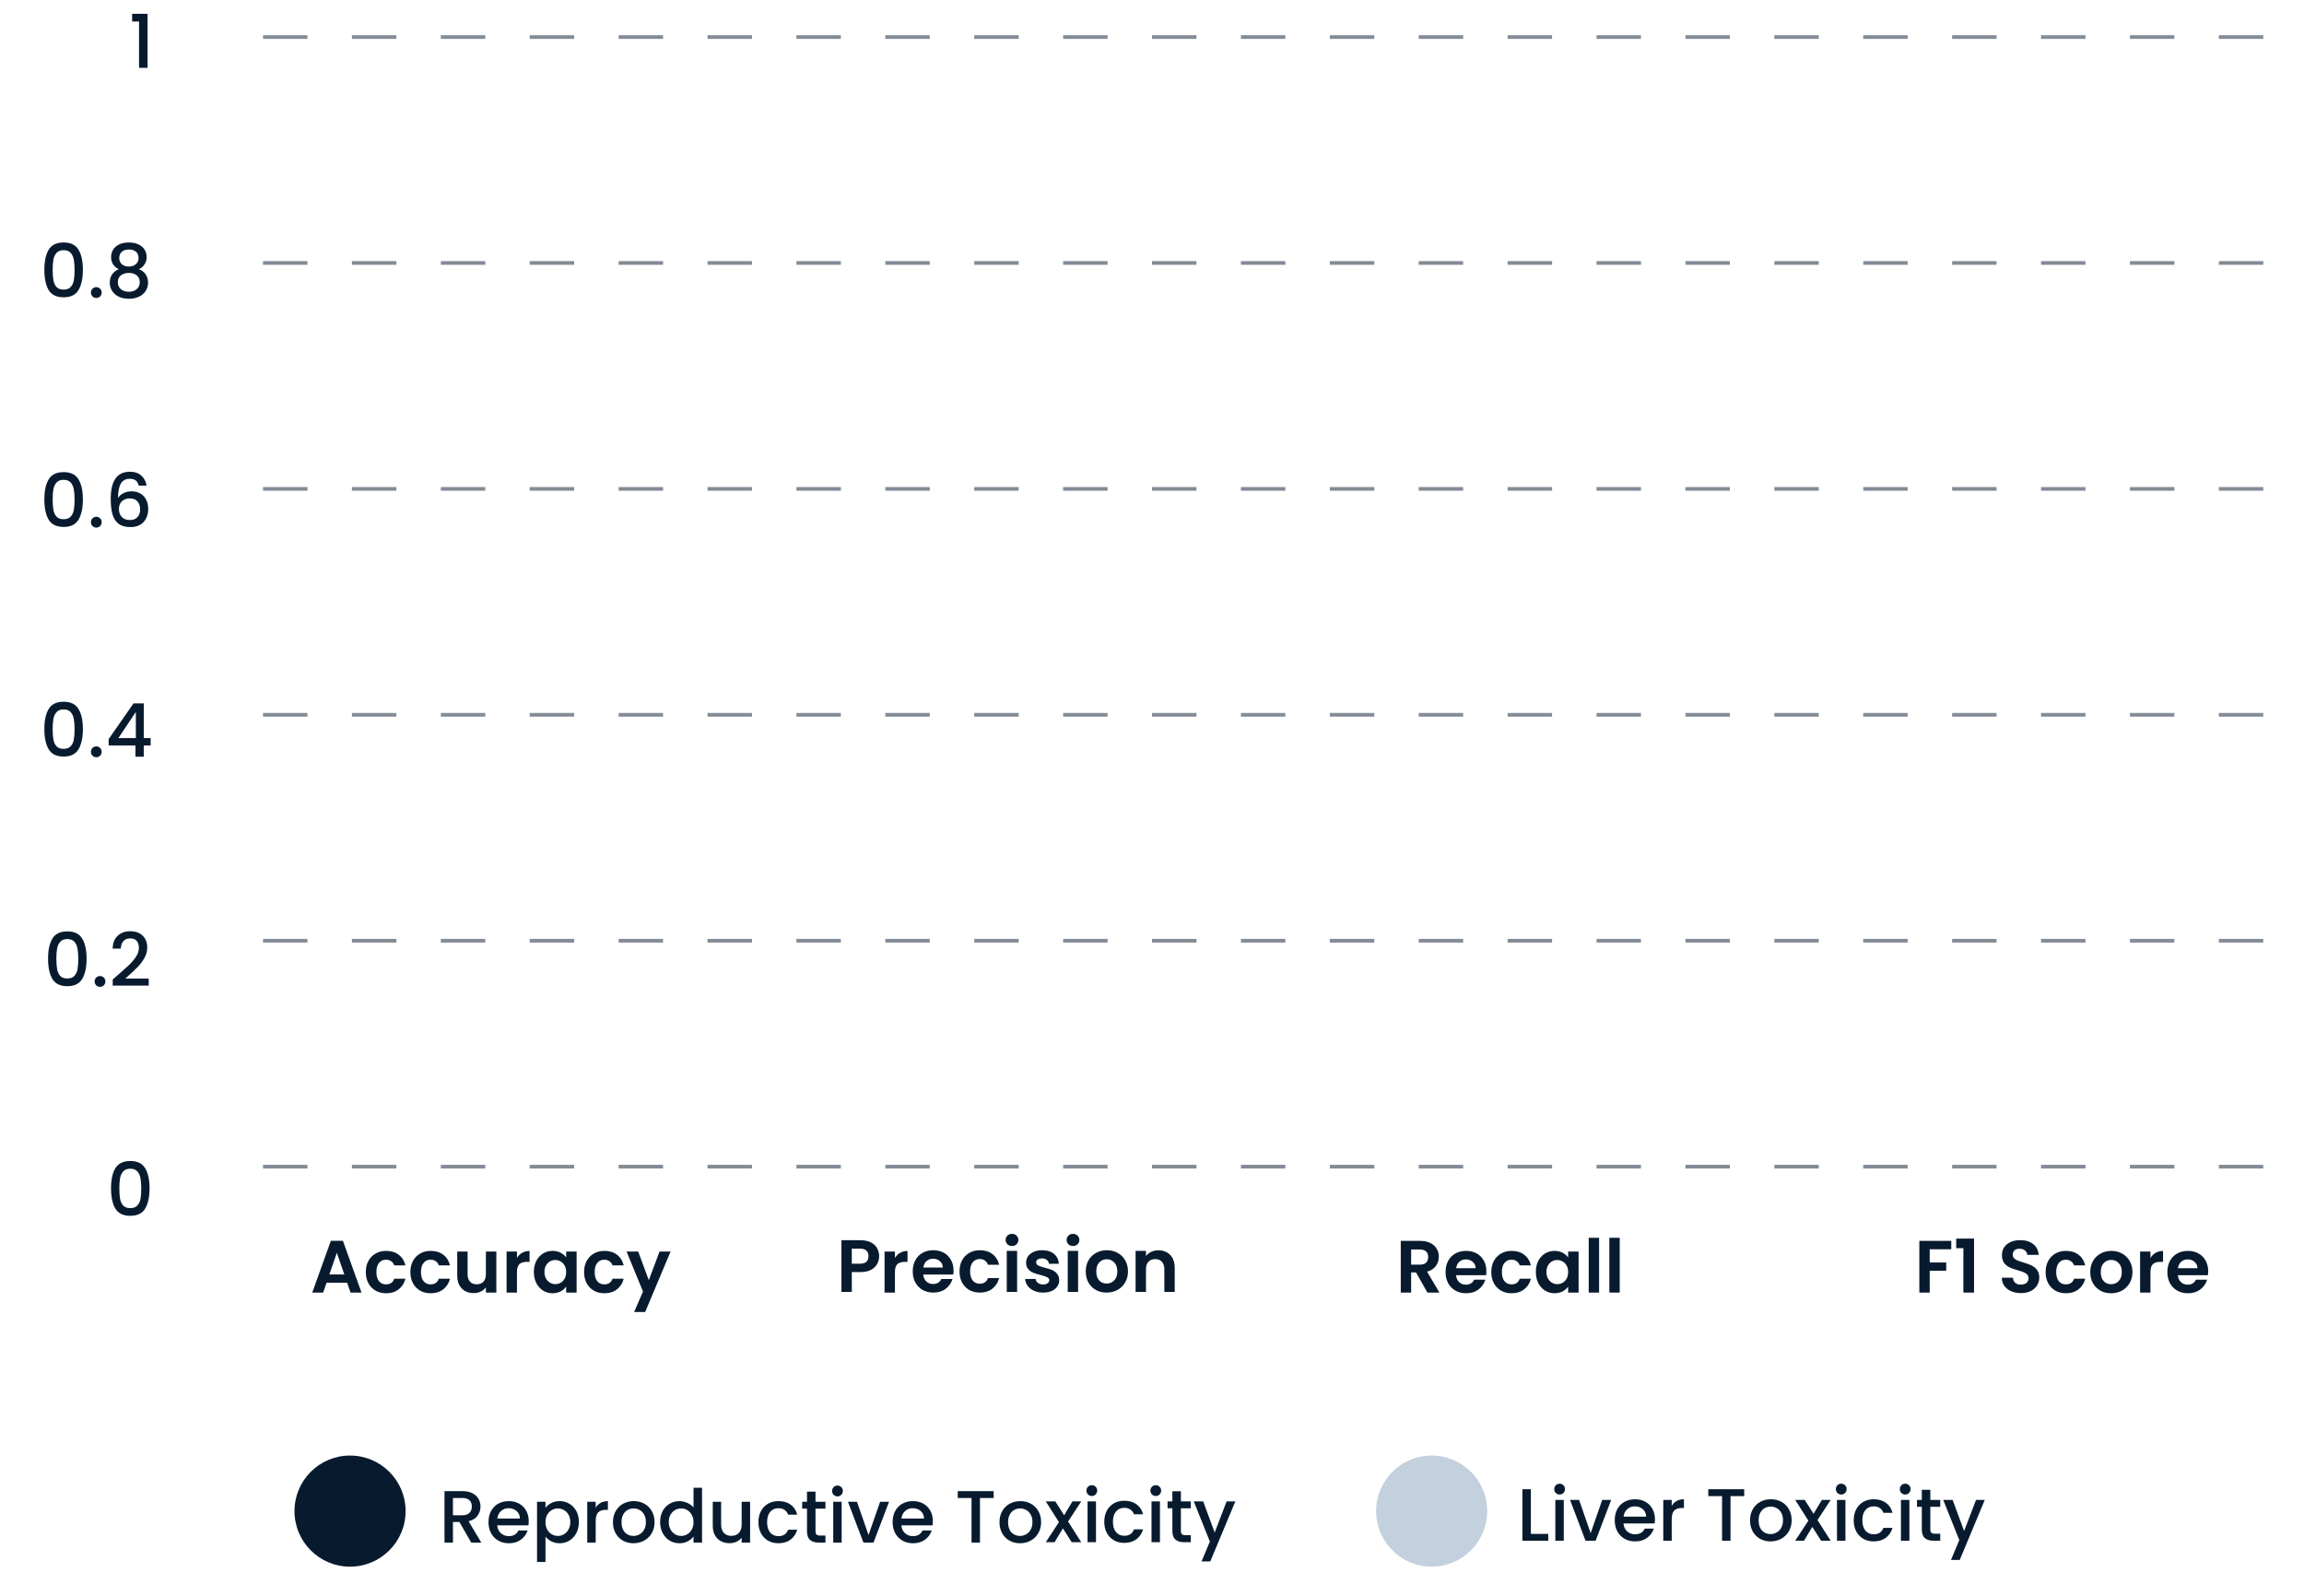 <svg width="622" height="431" viewBox="0 0 622 431" fill="none" xmlns="http://www.w3.org/2000/svg">
<path d="M71.006 10H621.778" stroke="#081B2E" stroke-opacity="0.5" stroke-dasharray="12 12"/>
<path d="M71.006 71H621.778" stroke="#081B2E" stroke-opacity="0.5" stroke-dasharray="12 12"/>
<path d="M71.006 132H621.778" stroke="#081B2E" stroke-opacity="0.5" stroke-dasharray="12 12"/>
<path d="M71.006 193H621.778" stroke="#081B2E" stroke-opacity="0.5" stroke-dasharray="12 12"/>
<path d="M71.006 254H621.778" stroke="#081B2E" stroke-opacity="0.5" stroke-dasharray="12 12"/>
<path d="M71.006 315H621.778" stroke="#081B2E" stroke-opacity="0.5" stroke-dasharray="12 12"/>
<path d="M35.675 5.811V3.731H39.835V18.311H37.535V5.811H35.675Z" fill="#081B2E"/>
<path d="M11.975 72.831C11.975 70.524 12.362 68.724 13.135 67.43C13.922 66.124 15.269 65.471 17.175 65.471C19.082 65.471 20.422 66.124 21.195 67.43C21.982 68.724 22.375 70.524 22.375 72.831C22.375 75.164 21.982 76.99 21.195 78.311C20.422 79.617 19.082 80.27 17.175 80.27C15.269 80.27 13.922 79.617 13.135 78.311C12.362 76.99 11.975 75.164 11.975 72.831ZM20.135 72.831C20.135 71.751 20.062 70.837 19.915 70.091C19.782 69.344 19.502 68.737 19.075 68.27C18.649 67.79 18.015 67.55 17.175 67.55C16.335 67.55 15.702 67.79 15.275 68.27C14.849 68.737 14.562 69.344 14.415 70.091C14.282 70.837 14.215 71.751 14.215 72.831C14.215 73.951 14.282 74.891 14.415 75.65C14.549 76.41 14.829 77.024 15.255 77.49C15.695 77.957 16.335 78.191 17.175 78.191C18.015 78.191 18.649 77.957 19.075 77.49C19.515 77.024 19.802 76.41 19.935 75.65C20.069 74.891 20.135 73.951 20.135 72.831ZM26.008 80.451C25.595 80.451 25.248 80.311 24.968 80.031C24.688 79.751 24.548 79.404 24.548 78.99C24.548 78.577 24.688 78.231 24.968 77.951C25.248 77.671 25.595 77.531 26.008 77.531C26.408 77.531 26.748 77.671 27.028 77.951C27.308 78.231 27.448 78.577 27.448 78.99C27.448 79.404 27.308 79.751 27.028 80.031C26.748 80.311 26.408 80.451 26.008 80.451ZM32.072 72.691C30.685 71.997 29.992 70.904 29.992 69.41C29.992 68.691 30.172 68.031 30.532 67.43C30.892 66.831 31.432 66.357 32.152 66.01C32.872 65.65 33.752 65.471 34.792 65.471C35.819 65.471 36.692 65.65 37.412 66.01C38.145 66.357 38.692 66.831 39.052 67.43C39.412 68.031 39.592 68.691 39.592 69.41C39.592 70.157 39.399 70.817 39.012 71.391C38.639 71.951 38.139 72.384 37.512 72.691C38.272 72.971 38.872 73.43 39.312 74.07C39.752 74.697 39.972 75.437 39.972 76.29C39.972 77.157 39.752 77.924 39.312 78.591C38.872 79.257 38.259 79.77 37.472 80.13C36.685 80.49 35.792 80.671 34.792 80.671C33.792 80.671 32.899 80.49 32.112 80.13C31.339 79.77 30.732 79.257 30.292 78.591C29.852 77.924 29.632 77.157 29.632 76.29C29.632 75.424 29.852 74.677 30.292 74.05C30.732 73.424 31.325 72.971 32.072 72.691ZM37.412 69.691C37.412 68.944 37.179 68.371 36.712 67.971C36.245 67.57 35.605 67.371 34.792 67.371C33.992 67.371 33.359 67.57 32.892 67.971C32.425 68.371 32.192 68.951 32.192 69.71C32.192 70.377 32.432 70.924 32.912 71.35C33.405 71.764 34.032 71.971 34.792 71.971C35.552 71.971 36.179 71.757 36.672 71.331C37.165 70.904 37.412 70.357 37.412 69.691ZM34.792 73.691C33.912 73.691 33.192 73.91 32.632 74.35C32.085 74.777 31.812 75.397 31.812 76.21C31.812 76.971 32.079 77.591 32.612 78.07C33.145 78.537 33.872 78.77 34.792 78.77C35.699 78.77 36.412 78.531 36.932 78.05C37.465 77.57 37.732 76.957 37.732 76.21C37.732 75.41 37.459 74.79 36.912 74.35C36.379 73.91 35.672 73.691 34.792 73.691Z" fill="#081B2E"/>
<path d="M11.975 134.831C11.975 132.524 12.362 130.724 13.135 129.431C13.922 128.124 15.269 127.471 17.175 127.471C19.082 127.471 20.422 128.124 21.195 129.431C21.982 130.724 22.375 132.524 22.375 134.831C22.375 137.164 21.982 138.991 21.195 140.311C20.422 141.617 19.082 142.271 17.175 142.271C15.269 142.271 13.922 141.617 13.135 140.311C12.362 138.991 11.975 137.164 11.975 134.831ZM20.135 134.831C20.135 133.751 20.062 132.837 19.915 132.091C19.782 131.344 19.502 130.737 19.075 130.271C18.649 129.791 18.015 129.551 17.175 129.551C16.335 129.551 15.702 129.791 15.275 130.271C14.849 130.737 14.562 131.344 14.415 132.091C14.282 132.837 14.215 133.751 14.215 134.831C14.215 135.951 14.282 136.891 14.415 137.651C14.549 138.411 14.829 139.024 15.255 139.491C15.695 139.957 16.335 140.191 17.175 140.191C18.015 140.191 18.649 139.957 19.075 139.491C19.515 139.024 19.802 138.411 19.935 137.651C20.069 136.891 20.135 135.951 20.135 134.831ZM26.008 142.451C25.595 142.451 25.248 142.311 24.968 142.031C24.688 141.751 24.548 141.404 24.548 140.991C24.548 140.577 24.688 140.231 24.968 139.951C25.248 139.671 25.595 139.531 26.008 139.531C26.408 139.531 26.748 139.671 27.028 139.951C27.308 140.231 27.448 140.577 27.448 140.991C27.448 141.404 27.308 141.751 27.028 142.031C26.748 142.311 26.408 142.451 26.008 142.451ZM37.452 131.111C37.305 130.497 37.039 130.037 36.652 129.731C36.265 129.424 35.725 129.271 35.032 129.271C33.979 129.271 33.192 129.677 32.672 130.491C32.152 131.291 31.879 132.624 31.852 134.491C32.199 133.904 32.705 133.451 33.372 133.131C34.039 132.811 34.759 132.651 35.532 132.651C36.412 132.651 37.185 132.844 37.852 133.231C38.532 133.604 39.059 134.151 39.432 134.871C39.819 135.591 40.012 136.451 40.012 137.451C40.012 138.384 39.825 139.217 39.452 139.951C39.092 140.684 38.552 141.264 37.832 141.691C37.112 142.104 36.245 142.311 35.232 142.311C33.859 142.311 32.779 142.011 31.992 141.411C31.219 140.797 30.672 139.937 30.352 138.831C30.045 137.724 29.892 136.344 29.892 134.691C29.892 129.811 31.612 127.371 35.052 127.371C36.385 127.371 37.432 127.731 38.192 128.451C38.965 129.171 39.419 130.057 39.552 131.111H37.452ZM35.032 134.571C34.219 134.571 33.525 134.817 32.952 135.311C32.392 135.791 32.112 136.491 32.112 137.411C32.112 138.331 32.372 139.064 32.892 139.611C33.425 140.144 34.165 140.411 35.112 140.411C35.952 140.411 36.612 140.151 37.092 139.631C37.585 139.111 37.832 138.417 37.832 137.551C37.832 136.644 37.592 135.924 37.112 135.391C36.645 134.844 35.952 134.571 35.032 134.571Z" fill="#081B2E"/>
<path d="M11.975 196.831C11.975 194.524 12.362 192.724 13.135 191.431C13.922 190.124 15.269 189.471 17.175 189.471C19.082 189.471 20.422 190.124 21.195 191.431C21.982 192.724 22.375 194.524 22.375 196.831C22.375 199.164 21.982 200.991 21.195 202.311C20.422 203.617 19.082 204.271 17.175 204.271C15.269 204.271 13.922 203.617 13.135 202.311C12.362 200.991 11.975 199.164 11.975 196.831ZM20.135 196.831C20.135 195.751 20.062 194.837 19.915 194.091C19.782 193.344 19.502 192.737 19.075 192.271C18.649 191.791 18.015 191.551 17.175 191.551C16.335 191.551 15.702 191.791 15.275 192.271C14.849 192.737 14.562 193.344 14.415 194.091C14.282 194.837 14.215 195.751 14.215 196.831C14.215 197.951 14.282 198.891 14.415 199.651C14.549 200.411 14.829 201.024 15.255 201.491C15.695 201.957 16.335 202.191 17.175 202.191C18.015 202.191 18.649 201.957 19.075 201.491C19.515 201.024 19.802 200.411 19.935 199.651C20.069 198.891 20.135 197.951 20.135 196.831ZM26.008 204.451C25.595 204.451 25.248 204.311 24.968 204.031C24.688 203.751 24.548 203.404 24.548 202.991C24.548 202.577 24.688 202.231 24.968 201.951C25.248 201.671 25.595 201.531 26.008 201.531C26.408 201.531 26.748 201.671 27.028 201.951C27.308 202.231 27.448 202.577 27.448 202.991C27.448 203.404 27.308 203.751 27.028 204.031C26.748 204.311 26.408 204.451 26.008 204.451ZM29.332 201.271V199.551L36.052 189.911H38.812V199.291H40.672V201.271H38.812V204.311H36.572V201.271H29.332ZM36.672 192.231L31.952 199.291H36.672V192.231Z" fill="#081B2E"/>
<path d="M12.975 258.831C12.975 256.524 13.362 254.724 14.135 253.431C14.922 252.124 16.269 251.471 18.175 251.471C20.082 251.471 21.422 252.124 22.195 253.431C22.982 254.724 23.375 256.524 23.375 258.831C23.375 261.164 22.982 262.991 22.195 264.311C21.422 265.617 20.082 266.271 18.175 266.271C16.269 266.271 14.922 265.617 14.135 264.311C13.362 262.991 12.975 261.164 12.975 258.831ZM21.135 258.831C21.135 257.751 21.062 256.837 20.915 256.091C20.782 255.344 20.502 254.737 20.075 254.271C19.649 253.791 19.015 253.551 18.175 253.551C17.335 253.551 16.702 253.791 16.275 254.271C15.849 254.737 15.562 255.344 15.415 256.091C15.282 256.837 15.215 257.751 15.215 258.831C15.215 259.951 15.282 260.891 15.415 261.651C15.549 262.411 15.829 263.024 16.255 263.491C16.695 263.957 17.335 264.191 18.175 264.191C19.015 264.191 19.649 263.957 20.075 263.491C20.515 263.024 20.802 262.411 20.935 261.651C21.069 260.891 21.135 259.951 21.135 258.831ZM27.008 266.451C26.595 266.451 26.248 266.311 25.968 266.031C25.688 265.751 25.548 265.404 25.548 264.991C25.548 264.577 25.688 264.231 25.968 263.951C26.248 263.671 26.595 263.531 27.008 263.531C27.408 263.531 27.748 263.671 28.028 263.951C28.308 264.231 28.448 264.577 28.448 264.991C28.448 265.404 28.308 265.751 28.028 266.031C27.748 266.311 27.408 266.451 27.008 266.451ZM31.872 263.211C33.152 262.104 34.159 261.197 34.892 260.491C35.639 259.771 36.259 259.024 36.752 258.251C37.245 257.477 37.492 256.704 37.492 255.931C37.492 255.131 37.299 254.504 36.912 254.051C36.539 253.597 35.945 253.371 35.132 253.371C34.345 253.371 33.732 253.624 33.292 254.131C32.865 254.624 32.639 255.291 32.612 256.131H30.412C30.452 254.611 30.905 253.451 31.772 252.651C32.652 251.837 33.765 251.431 35.112 251.431C36.565 251.431 37.699 251.831 38.512 252.631C39.339 253.431 39.752 254.497 39.752 255.831C39.752 256.791 39.505 257.717 39.012 258.611C38.532 259.491 37.952 260.284 37.272 260.991C36.605 261.684 35.752 262.491 34.712 263.411L33.812 264.211H40.152V266.111H30.432V264.451L31.872 263.211Z" fill="#081B2E"/>
<path d="M29.975 320.831C29.975 318.524 30.362 316.724 31.135 315.431C31.922 314.124 33.269 313.471 35.175 313.471C37.082 313.471 38.422 314.124 39.195 315.431C39.982 316.724 40.375 318.524 40.375 320.831C40.375 323.164 39.982 324.991 39.195 326.311C38.422 327.617 37.082 328.271 35.175 328.271C33.269 328.271 31.922 327.617 31.135 326.311C30.362 324.991 29.975 323.164 29.975 320.831ZM38.135 320.831C38.135 319.751 38.062 318.837 37.915 318.091C37.782 317.344 37.502 316.737 37.075 316.271C36.649 315.791 36.015 315.551 35.175 315.551C34.335 315.551 33.702 315.791 33.275 316.271C32.849 316.737 32.562 317.344 32.415 318.091C32.282 318.837 32.215 319.751 32.215 320.831C32.215 321.951 32.282 322.891 32.415 323.651C32.549 324.411 32.829 325.024 33.255 325.491C33.695 325.957 34.335 326.191 35.175 326.191C36.015 326.191 36.649 325.957 37.075 325.491C37.515 325.024 37.802 324.411 37.935 323.651C38.069 322.891 38.135 321.951 38.135 320.831Z" fill="#081B2E"/>
<path d="M93.717 346.34H88.157L87.237 349H84.297L89.317 335.02H92.577L97.597 349H94.637L93.717 346.34ZM92.957 344.1L90.937 338.26L88.917 344.1H92.957ZM98.754 343.46C98.754 342.313 98.987 341.313 99.454 340.46C99.92 339.593 100.567 338.927 101.394 338.46C102.22 337.98 103.167 337.74 104.234 337.74C105.607 337.74 106.74 338.087 107.634 338.78C108.54 339.46 109.147 340.42 109.454 341.66H106.434C106.274 341.18 106 340.807 105.614 340.54C105.24 340.26 104.774 340.12 104.214 340.12C103.414 340.12 102.78 340.413 102.314 341C101.847 341.573 101.614 342.393 101.614 343.46C101.614 344.513 101.847 345.333 102.314 345.92C102.78 346.493 103.414 346.78 104.214 346.78C105.347 346.78 106.087 346.273 106.434 345.26H109.454C109.147 346.46 108.54 347.413 107.634 348.12C106.727 348.827 105.594 349.18 104.234 349.18C103.167 349.18 102.22 348.947 101.394 348.48C100.567 348 99.92 347.333 99.454 346.48C98.987 345.613 98.754 344.607 98.754 343.46ZM110.785 343.46C110.785 342.313 111.018 341.313 111.485 340.46C111.952 339.593 112.598 338.927 113.425 338.46C114.252 337.98 115.198 337.74 116.265 337.74C117.638 337.74 118.772 338.087 119.665 338.78C120.572 339.46 121.178 340.42 121.485 341.66H118.465C118.305 341.18 118.032 340.807 117.645 340.54C117.272 340.26 116.805 340.12 116.245 340.12C115.445 340.12 114.812 340.413 114.345 341C113.878 341.573 113.645 342.393 113.645 343.46C113.645 344.513 113.878 345.333 114.345 345.92C114.812 346.493 115.445 346.78 116.245 346.78C117.378 346.78 118.118 346.273 118.465 345.26H121.485C121.178 346.46 120.572 347.413 119.665 348.12C118.758 348.827 117.625 349.18 116.265 349.18C115.198 349.18 114.252 348.947 113.425 348.48C112.598 348 111.952 347.333 111.485 346.48C111.018 345.613 110.785 344.607 110.785 343.46ZM133.996 337.92V349H131.176V347.6C130.816 348.08 130.343 348.46 129.756 348.74C129.183 349.007 128.556 349.14 127.876 349.14C127.01 349.14 126.243 348.96 125.576 348.6C124.91 348.227 124.383 347.687 123.996 346.98C123.623 346.26 123.436 345.407 123.436 344.42V337.92H126.236V344.02C126.236 344.9 126.456 345.58 126.896 346.06C127.336 346.527 127.936 346.76 128.696 346.76C129.47 346.76 130.076 346.527 130.516 346.06C130.956 345.58 131.176 344.9 131.176 344.02V337.92H133.996ZM139.559 339.64C139.919 339.053 140.386 338.593 140.959 338.26C141.546 337.927 142.212 337.76 142.959 337.76V340.7H142.219C141.339 340.7 140.672 340.907 140.219 341.32C139.779 341.733 139.559 342.453 139.559 343.48V349H136.759V337.92H139.559V339.64ZM144.125 343.42C144.125 342.3 144.345 341.307 144.785 340.44C145.238 339.573 145.845 338.907 146.605 338.44C147.378 337.973 148.238 337.74 149.185 337.74C150.012 337.74 150.732 337.907 151.345 338.24C151.972 338.573 152.472 338.993 152.845 339.5V337.92H155.665V349H152.845V347.38C152.485 347.9 151.985 348.333 151.345 348.68C150.718 349.013 149.992 349.18 149.165 349.18C148.232 349.18 147.378 348.94 146.605 348.46C145.845 347.98 145.238 347.307 144.785 346.44C144.345 345.56 144.125 344.553 144.125 343.42ZM152.845 343.46C152.845 342.78 152.712 342.2 152.445 341.72C152.178 341.227 151.818 340.853 151.365 340.6C150.912 340.333 150.425 340.2 149.905 340.2C149.385 340.2 148.905 340.327 148.465 340.58C148.025 340.833 147.665 341.207 147.385 341.7C147.118 342.18 146.985 342.753 146.985 343.42C146.985 344.087 147.118 344.673 147.385 345.18C147.665 345.673 148.025 346.053 148.465 346.32C148.918 346.587 149.398 346.72 149.905 346.72C150.425 346.72 150.912 346.593 151.365 346.34C151.818 346.073 152.178 345.7 152.445 345.22C152.712 344.727 152.845 344.14 152.845 343.46ZM157.68 343.46C157.68 342.313 157.913 341.313 158.38 340.46C158.846 339.593 159.493 338.927 160.32 338.46C161.146 337.98 162.093 337.74 163.16 337.74C164.533 337.74 165.666 338.087 166.56 338.78C167.466 339.46 168.073 340.42 168.38 341.66H165.36C165.2 341.18 164.926 340.807 164.54 340.54C164.166 340.26 163.7 340.12 163.14 340.12C162.34 340.12 161.706 340.413 161.24 341C160.773 341.573 160.54 342.393 160.54 343.46C160.54 344.513 160.773 345.333 161.24 345.92C161.706 346.493 162.34 346.78 163.14 346.78C164.273 346.78 165.013 346.273 165.36 345.26H168.38C168.073 346.46 167.466 347.413 166.56 348.12C165.653 348.827 164.52 349.18 163.16 349.18C162.093 349.18 161.146 348.947 160.32 348.48C159.493 348 158.846 347.333 158.38 346.48C157.913 345.613 157.68 344.607 157.68 343.46ZM181.031 337.92L174.171 354.24H171.191L173.591 348.72L169.151 337.92H172.291L175.151 345.66L178.051 337.92H181.031Z" fill="#081B2E"/>
<path d="M526.777 335.04V337.3H520.957V340.88H525.417V343.1H520.957V349H518.157V335.04H526.777ZM528.103 337V334.42H532.923V349H530.043V337H528.103ZM545.595 349.14C544.621 349.14 543.741 348.973 542.955 348.64C542.181 348.307 541.568 347.827 541.115 347.2C540.661 346.573 540.428 345.833 540.415 344.98H543.415C543.455 345.553 543.655 346.007 544.015 346.34C544.388 346.673 544.895 346.84 545.535 346.84C546.188 346.84 546.701 346.687 547.075 346.38C547.448 346.06 547.635 345.647 547.635 345.14C547.635 344.727 547.508 344.387 547.255 344.12C547.001 343.853 546.681 343.647 546.295 343.5C545.921 343.34 545.401 343.167 544.735 342.98C543.828 342.713 543.088 342.453 542.515 342.2C541.955 341.933 541.468 341.54 541.055 341.02C540.655 340.487 540.455 339.78 540.455 338.9C540.455 338.073 540.661 337.353 541.075 336.74C541.488 336.127 542.068 335.66 542.815 335.34C543.561 335.007 544.415 334.84 545.375 334.84C546.815 334.84 547.981 335.193 548.875 335.9C549.781 336.593 550.281 337.567 550.375 338.82H547.295C547.268 338.34 547.061 337.947 546.675 337.64C546.301 337.32 545.801 337.16 545.175 337.16C544.628 337.16 544.188 337.3 543.855 337.58C543.535 337.86 543.375 338.267 543.375 338.8C543.375 339.173 543.495 339.487 543.735 339.74C543.988 339.98 544.295 340.18 544.655 340.34C545.028 340.487 545.548 340.66 546.215 340.86C547.121 341.127 547.861 341.393 548.435 341.66C549.008 341.927 549.501 342.327 549.915 342.86C550.328 343.393 550.535 344.093 550.535 344.96C550.535 345.707 550.341 346.4 549.955 347.04C549.568 347.68 549.001 348.193 548.255 348.58C547.508 348.953 546.621 349.14 545.595 349.14ZM552.242 343.46C552.242 342.313 552.475 341.313 552.942 340.46C553.409 339.593 554.055 338.927 554.882 338.46C555.709 337.98 556.655 337.74 557.722 337.74C559.095 337.74 560.229 338.087 561.122 338.78C562.029 339.46 562.635 340.42 562.942 341.66H559.922C559.762 341.18 559.489 340.807 559.102 340.54C558.729 340.26 558.262 340.12 557.702 340.12C556.902 340.12 556.269 340.413 555.802 341C555.335 341.573 555.102 342.393 555.102 343.46C555.102 344.513 555.335 345.333 555.802 345.92C556.269 346.493 556.902 346.78 557.702 346.78C558.835 346.78 559.575 346.273 559.922 345.26H562.942C562.635 346.46 562.029 347.413 561.122 348.12C560.215 348.827 559.082 349.18 557.722 349.18C556.655 349.18 555.709 348.947 554.882 348.48C554.055 348 553.409 347.333 552.942 346.48C552.475 345.613 552.242 344.607 552.242 343.46ZM569.913 349.18C568.847 349.18 567.887 348.947 567.033 348.48C566.18 348 565.507 347.327 565.013 346.46C564.533 345.593 564.293 344.593 564.293 343.46C564.293 342.327 564.54 341.327 565.033 340.46C565.54 339.593 566.227 338.927 567.093 338.46C567.96 337.98 568.927 337.74 569.993 337.74C571.06 337.74 572.027 337.98 572.893 338.46C573.76 338.927 574.44 339.593 574.933 340.46C575.44 341.327 575.693 342.327 575.693 343.46C575.693 344.593 575.433 345.593 574.913 346.46C574.407 347.327 573.713 348 572.833 348.48C571.967 348.947 570.993 349.18 569.913 349.18ZM569.913 346.74C570.42 346.74 570.893 346.62 571.333 346.38C571.787 346.127 572.147 345.753 572.413 345.26C572.68 344.767 572.813 344.167 572.813 343.46C572.813 342.407 572.533 341.6 571.973 341.04C571.427 340.467 570.753 340.18 569.953 340.18C569.153 340.18 568.48 340.467 567.933 341.04C567.4 341.6 567.133 342.407 567.133 343.46C567.133 344.513 567.393 345.327 567.913 345.9C568.447 346.46 569.113 346.74 569.913 346.74ZM580.547 339.64C580.907 339.053 581.374 338.593 581.947 338.26C582.534 337.927 583.201 337.76 583.947 337.76V340.7H583.207C582.327 340.7 581.661 340.907 581.207 341.32C580.767 341.733 580.547 342.453 580.547 343.48V349H577.747V337.92H580.547V339.64ZM596.133 343.22C596.133 343.62 596.106 343.98 596.053 344.3H587.953C588.02 345.1 588.3 345.727 588.793 346.18C589.286 346.633 589.893 346.86 590.613 346.86C591.653 346.86 592.393 346.413 592.833 345.52H595.853C595.533 346.587 594.92 347.467 594.013 348.16C593.106 348.84 591.993 349.18 590.673 349.18C589.606 349.18 588.646 348.947 587.793 348.48C586.953 348 586.293 347.327 585.813 346.46C585.346 345.593 585.113 344.593 585.113 343.46C585.113 342.313 585.346 341.307 585.813 340.44C586.28 339.573 586.933 338.907 587.773 338.44C588.613 337.973 589.58 337.74 590.673 337.74C591.726 337.74 592.666 337.967 593.493 338.42C594.333 338.873 594.98 339.52 595.433 340.36C595.9 341.187 596.133 342.14 596.133 343.22ZM593.233 342.42C593.22 341.7 592.96 341.127 592.453 340.7C591.946 340.26 591.326 340.04 590.593 340.04C589.9 340.04 589.313 340.253 588.833 340.68C588.366 341.093 588.08 341.673 587.973 342.42H593.233Z" fill="#081B2E"/>
<path d="M385.357 349L382.277 343.56H380.957V349H378.157V335.04H383.397C384.477 335.04 385.397 335.233 386.157 335.62C386.917 335.993 387.484 336.507 387.857 337.16C388.244 337.8 388.437 338.52 388.437 339.32C388.437 340.24 388.171 341.073 387.637 341.82C387.104 342.553 386.311 343.06 385.257 343.34L388.597 349H385.357ZM380.957 341.46H383.297C384.057 341.46 384.624 341.28 384.997 340.92C385.371 340.547 385.557 340.033 385.557 339.38C385.557 338.74 385.371 338.247 384.997 337.9C384.624 337.54 384.057 337.36 383.297 337.36H380.957V341.46ZM401.27 343.22C401.27 343.62 401.243 343.98 401.19 344.3H393.09C393.157 345.1 393.437 345.727 393.93 346.18C394.423 346.633 395.03 346.86 395.75 346.86C396.79 346.86 397.53 346.413 397.97 345.52H400.99C400.67 346.587 400.057 347.467 399.15 348.16C398.243 348.84 397.13 349.18 395.81 349.18C394.743 349.18 393.783 348.947 392.93 348.48C392.09 348 391.43 347.327 390.95 346.46C390.483 345.593 390.25 344.593 390.25 343.46C390.25 342.313 390.483 341.307 390.95 340.44C391.417 339.573 392.07 338.907 392.91 338.44C393.75 337.973 394.717 337.74 395.81 337.74C396.863 337.74 397.803 337.967 398.63 338.42C399.47 338.873 400.117 339.52 400.57 340.36C401.037 341.187 401.27 342.14 401.27 343.22ZM398.37 342.42C398.357 341.7 398.097 341.127 397.59 340.7C397.083 340.26 396.463 340.04 395.73 340.04C395.037 340.04 394.45 340.253 393.97 340.68C393.503 341.093 393.217 341.673 393.11 342.42H398.37ZM402.594 343.46C402.594 342.313 402.827 341.313 403.294 340.46C403.76 339.593 404.407 338.927 405.234 338.46C406.06 337.98 407.007 337.74 408.074 337.74C409.447 337.74 410.58 338.087 411.474 338.78C412.38 339.46 412.987 340.42 413.294 341.66H410.274C410.114 341.18 409.84 340.807 409.454 340.54C409.08 340.26 408.614 340.12 408.054 340.12C407.254 340.12 406.62 340.413 406.154 341C405.687 341.573 405.454 342.393 405.454 343.46C405.454 344.513 405.687 345.333 406.154 345.92C406.62 346.493 407.254 346.78 408.054 346.78C409.187 346.78 409.927 346.273 410.274 345.26H413.294C412.987 346.46 412.38 347.413 411.474 348.12C410.567 348.827 409.434 349.18 408.074 349.18C407.007 349.18 406.06 348.947 405.234 348.48C404.407 348 403.76 347.333 403.294 346.48C402.827 345.613 402.594 344.607 402.594 343.46ZM414.625 343.42C414.625 342.3 414.845 341.307 415.285 340.44C415.738 339.573 416.345 338.907 417.105 338.44C417.878 337.973 418.738 337.74 419.685 337.74C420.512 337.74 421.232 337.907 421.845 338.24C422.472 338.573 422.972 338.993 423.345 339.5V337.92H426.165V349H423.345V347.38C422.985 347.9 422.485 348.333 421.845 348.68C421.218 349.013 420.492 349.18 419.665 349.18C418.732 349.18 417.878 348.94 417.105 348.46C416.345 347.98 415.738 347.307 415.285 346.44C414.845 345.56 414.625 344.553 414.625 343.42ZM423.345 343.46C423.345 342.78 423.212 342.2 422.945 341.72C422.678 341.227 422.318 340.853 421.865 340.6C421.412 340.333 420.925 340.2 420.405 340.2C419.885 340.2 419.405 340.327 418.965 340.58C418.525 340.833 418.165 341.207 417.885 341.7C417.618 342.18 417.485 342.753 417.485 343.42C417.485 344.087 417.618 344.673 417.885 345.18C418.165 345.673 418.525 346.053 418.965 346.32C419.418 346.587 419.898 346.72 420.405 346.72C420.925 346.72 421.412 346.593 421.865 346.34C422.318 346.073 422.678 345.7 422.945 345.22C423.212 344.727 423.345 344.14 423.345 343.46ZM431.7 334.2V349H428.9V334.2H431.7ZM437.266 334.2V349H434.466V334.2H437.266Z" fill="#081B2E"/>
<path fill-rule="evenodd" clip-rule="evenodd" d="M237.337 339.18C237.337 339.927 237.157 340.627 236.797 341.28C236.451 341.933 235.897 342.46 235.137 342.86C234.391 343.26 233.444 343.46 232.297 343.46H229.957V348.82H227.157V334.86H232.297C233.377 334.86 234.297 335.047 235.057 335.42C235.817 335.793 236.384 336.307 236.757 336.96C237.144 337.613 237.337 338.353 237.337 339.18ZM232.177 341.2C232.951 341.2 233.524 341.027 233.897 340.68C234.271 340.32 234.457 339.82 234.457 339.18C234.457 337.82 233.697 337.14 232.177 337.14H229.957V341.2H232.177ZM259.035 343.28C259.035 342.133 259.268 341.133 259.735 340.28C260.202 339.413 260.848 338.747 261.675 338.28C262.502 337.8 263.448 337.56 264.515 337.56C265.888 337.56 267.022 337.907 267.915 338.6C268.822 339.28 269.428 340.24 269.735 341.48H266.715C266.555 341 266.282 340.627 265.895 340.36C265.522 340.08 265.055 339.94 264.495 339.94C263.695 339.94 263.062 340.233 262.595 340.82C262.128 341.393 261.895 342.213 261.895 343.28C261.895 344.333 262.128 345.153 262.595 345.74C263.062 346.313 263.695 346.6 264.495 346.6C265.628 346.6 266.368 346.093 266.715 345.08H269.735C269.428 346.28 268.822 347.233 267.915 347.94C267.008 348.647 265.875 349 264.515 349C263.448 349 262.502 348.767 261.675 348.3C260.848 347.82 260.202 347.153 259.735 346.3C259.268 345.433 259.035 344.427 259.035 343.28ZM273.206 336.42C272.713 336.42 272.3 336.267 271.966 335.96C271.646 335.64 271.486 335.247 271.486 334.78C271.486 334.313 271.646 333.927 271.966 333.62C272.3 333.3 272.713 333.14 273.206 333.14C273.7 333.14 274.106 333.3 274.426 333.62C274.76 333.927 274.926 334.313 274.926 334.78C274.926 335.247 274.76 335.64 274.426 335.96C274.106 336.267 273.7 336.42 273.206 336.42ZM274.586 337.74V348.82H271.786V337.74H274.586ZM281.593 349C280.686 349 279.873 348.84 279.153 348.52C278.433 348.187 277.859 347.74 277.433 347.18C277.019 346.62 276.793 346 276.753 345.32H279.573C279.626 345.747 279.833 346.1 280.193 346.38C280.566 346.66 281.026 346.8 281.573 346.8C282.106 346.8 282.519 346.693 282.813 346.48C283.119 346.267 283.273 345.993 283.273 345.66C283.273 345.3 283.086 345.033 282.713 344.86C282.353 344.673 281.773 344.473 280.973 344.26C280.146 344.06 279.466 343.853 278.933 343.64C278.413 343.427 277.959 343.1 277.573 342.66C277.199 342.22 277.013 341.627 277.013 340.88C277.013 340.267 277.186 339.707 277.533 339.2C277.893 338.693 278.399 338.293 279.053 338C279.719 337.707 280.499 337.56 281.393 337.56C282.713 337.56 283.766 337.893 284.553 338.56C285.339 339.213 285.773 340.1 285.853 341.22H283.173C283.133 340.78 282.946 340.433 282.613 340.18C282.293 339.913 281.859 339.78 281.313 339.78C280.806 339.78 280.413 339.873 280.133 340.06C279.866 340.247 279.733 340.507 279.733 340.84C279.733 341.213 279.919 341.5 280.293 341.7C280.666 341.887 281.246 342.08 282.033 342.28C282.833 342.48 283.493 342.687 284.013 342.9C284.533 343.113 284.979 343.447 285.353 343.9C285.739 344.34 285.939 344.927 285.953 345.66C285.953 346.3 285.773 346.873 285.413 347.38C285.066 347.887 284.559 348.287 283.893 348.58C283.239 348.86 282.473 349 281.593 349ZM289.671 336.42C289.178 336.42 288.764 336.267 288.431 335.96C288.111 335.64 287.951 335.247 287.951 334.78C287.951 334.313 288.111 333.927 288.431 333.62C288.764 333.3 289.178 333.14 289.671 333.14C290.164 333.14 290.571 333.3 290.891 333.62C291.224 333.927 291.391 334.313 291.391 334.78C291.391 335.247 291.224 335.64 290.891 335.96C290.571 336.267 290.164 336.42 289.671 336.42ZM291.051 337.74V348.82H288.251V337.74H291.051ZM298.738 349C297.671 349 296.711 348.767 295.858 348.3C295.004 347.82 294.331 347.147 293.838 346.28C293.358 345.413 293.118 344.413 293.118 343.28C293.118 342.147 293.364 341.147 293.858 340.28C294.364 339.413 295.051 338.747 295.918 338.28C296.784 337.8 297.751 337.56 298.818 337.56C299.884 337.56 300.851 337.8 301.718 338.28C302.584 338.747 303.264 339.413 303.758 340.28C304.264 341.147 304.518 342.147 304.518 343.28C304.518 344.413 304.258 345.413 303.737 346.28C303.231 347.147 302.538 347.82 301.658 348.3C300.791 348.767 299.818 349 298.738 349ZM298.738 346.56C299.244 346.56 299.718 346.44 300.158 346.2C300.611 345.947 300.971 345.573 301.238 345.08C301.504 344.587 301.638 343.987 301.638 343.28C301.638 342.227 301.358 341.42 300.798 340.86C300.251 340.287 299.578 340 298.778 340C297.978 340 297.304 340.287 296.758 340.86C296.224 341.42 295.958 342.227 295.958 343.28C295.958 344.333 296.218 345.147 296.738 345.72C297.271 346.28 297.938 346.56 298.738 346.56ZM312.711 337.58C314.031 337.58 315.098 338 315.911 338.84C316.725 339.667 317.131 340.827 317.131 342.32V348.82H314.331V342.7C314.331 341.82 314.111 341.147 313.671 340.68C313.231 340.2 312.631 339.96 311.871 339.96C311.098 339.96 310.485 340.2 310.031 340.68C309.591 341.147 309.371 341.82 309.371 342.7V348.82H306.571V337.74H309.371V339.12C309.745 338.64 310.218 338.267 310.791 338C311.378 337.72 312.018 337.58 312.711 337.58Z" fill="#081B2E"/>
<path fill-rule="evenodd" clip-rule="evenodd" d="M257.347 344.12C257.401 343.8 257.427 343.44 257.427 343.04C257.427 341.96 257.194 341.007 256.727 340.18C256.274 339.34 255.627 338.693 254.787 338.24C253.961 337.787 253.021 337.56 251.967 337.56C250.874 337.56 249.907 337.793 249.067 338.26C248.227 338.727 247.574 339.393 247.107 340.26C246.641 341.127 246.407 342.133 246.407 343.28C246.407 344.413 246.641 345.413 247.107 346.28C247.587 347.147 248.247 347.82 249.087 348.3C249.941 348.767 250.901 349 251.967 349C253.287 349 254.401 348.66 255.307 347.98C256.214 347.287 256.827 346.407 257.147 345.34H254.127C253.687 346.233 252.947 346.68 251.907 346.68C251.187 346.68 250.581 346.453 250.087 346C249.594 345.547 249.314 344.92 249.247 344.12H257.347ZM253.747 340.52C254.254 340.947 254.514 341.52 254.527 342.24H249.267C249.374 341.493 249.661 340.913 250.127 340.5C250.607 340.073 251.194 339.86 251.887 339.86C252.621 339.86 253.241 340.08 253.747 340.52Z" fill="#081B2E"/>
<path d="M241.6 339.64C241.96 339.053 242.427 338.593 243 338.26C243.587 337.927 244.253 337.76 245 337.76V340.7H244.26C243.38 340.7 242.713 340.907 242.26 341.32C241.82 341.733 241.6 342.453 241.6 343.48V349H238.8V337.92H241.6V339.64Z" fill="#081B2E"/>
<g filter="url(#filter0_d_1_2)">
<path d="M92.5 424C100.784 424 107.5 417.284 107.5 409C107.5 400.716 100.784 394 92.5 394C84.216 394 77.5 400.716 77.5 409C77.5 417.284 84.216 424 92.5 424Z" fill="#081B2E"/>
</g>
<path fill-rule="evenodd" clip-rule="evenodd" d="M127.22 416.5L124.02 410.94H122.28V416.5H120V402.6H124.8C125.867 402.6 126.767 402.787 127.5 403.16C128.247 403.533 128.8 404.033 129.16 404.66C129.533 405.287 129.72 405.987 129.72 406.76C129.72 407.667 129.453 408.493 128.92 409.24C128.4 409.973 127.593 410.473 126.5 410.74L129.94 416.5H127.22ZM122.28 409.12H124.8C125.653 409.12 126.293 408.907 126.72 408.48C127.16 408.053 127.38 407.48 127.38 406.76C127.38 406.04 127.167 405.48 126.74 405.08C126.313 404.667 125.667 404.46 124.8 404.46H122.28V409.12ZM142.737 410.72C142.737 411.133 142.71 411.507 142.657 411.84H134.237C134.303 412.72 134.63 413.427 135.217 413.96C135.803 414.493 136.523 414.76 137.377 414.76C138.603 414.76 139.47 414.247 139.977 413.22H142.437C142.103 414.233 141.497 415.067 140.617 415.72C139.75 416.36 138.67 416.68 137.377 416.68C136.323 416.68 135.377 416.447 134.537 415.98C133.71 415.5 133.057 414.833 132.577 413.98C132.11 413.113 131.877 412.113 131.877 410.98C131.877 409.847 132.103 408.853 132.557 408C133.023 407.133 133.67 406.467 134.497 406C135.337 405.533 136.297 405.3 137.377 405.3C138.417 405.3 139.343 405.527 140.157 405.98C140.97 406.433 141.603 407.073 142.057 407.9C142.51 408.713 142.737 409.653 142.737 410.72ZM140.357 410C140.343 409.16 140.043 408.487 139.457 407.98C138.87 407.473 138.143 407.22 137.277 407.22C136.49 407.22 135.817 407.473 135.257 407.98C134.697 408.473 134.363 409.147 134.257 410H140.357ZM147.26 407.1C147.647 406.593 148.174 406.167 148.84 405.82C149.507 405.473 150.26 405.3 151.1 405.3C152.06 405.3 152.934 405.54 153.72 406.02C154.52 406.487 155.147 407.147 155.6 408C156.054 408.853 156.28 409.833 156.28 410.94C156.28 412.047 156.054 413.04 155.6 413.92C155.147 414.787 154.52 415.467 153.72 415.96C152.934 416.44 152.06 416.68 151.1 416.68C150.26 416.68 149.514 416.513 148.86 416.18C148.207 415.833 147.674 415.407 147.26 414.9V421.74H144.98V405.48H147.26V407.1ZM153.96 410.94C153.96 410.18 153.8 409.527 153.48 408.98C153.174 408.42 152.76 408 152.24 407.72C151.734 407.427 151.187 407.28 150.6 407.28C150.027 407.28 149.48 407.427 148.96 407.72C148.454 408.013 148.04 408.44 147.72 409C147.414 409.56 147.26 410.22 147.26 410.98C147.26 411.74 147.414 412.407 147.72 412.98C148.04 413.54 148.454 413.967 148.96 414.26C149.48 414.553 150.027 414.7 150.6 414.7C151.187 414.7 151.734 414.553 152.24 414.26C152.76 413.953 153.174 413.513 153.48 412.94C153.8 412.367 153.96 411.7 153.96 410.94ZM160.815 407.08C161.148 406.52 161.588 406.087 162.135 405.78C162.695 405.46 163.355 405.3 164.115 405.3V407.66H163.535C162.642 407.66 161.962 407.887 161.495 408.34C161.042 408.793 160.815 409.58 160.815 410.7V416.5H158.535V405.48H160.815V407.08ZM170.991 416.68C169.951 416.68 169.011 416.447 168.171 415.98C167.331 415.5 166.671 414.833 166.191 413.98C165.711 413.113 165.471 412.113 165.471 410.98C165.471 409.86 165.718 408.867 166.211 408C166.704 407.133 167.378 406.467 168.231 406C169.084 405.533 170.038 405.3 171.091 405.3C172.144 405.3 173.098 405.533 173.951 406C174.804 406.467 175.478 407.133 175.971 408C176.464 408.867 176.711 409.86 176.711 410.98C176.711 412.1 176.458 413.093 175.951 413.96C175.444 414.827 174.751 415.5 173.871 415.98C173.004 416.447 172.044 416.68 170.991 416.68ZM170.991 414.7C171.578 414.7 172.124 414.56 172.631 414.28C173.151 414 173.571 413.58 173.891 413.02C174.211 412.46 174.371 411.78 174.371 410.98C174.371 410.18 174.218 409.507 173.911 408.96C173.604 408.4 173.198 407.98 172.691 407.7C172.184 407.42 171.638 407.28 171.051 407.28C170.464 407.28 169.918 407.42 169.411 407.7C168.918 407.98 168.524 408.4 168.231 408.96C167.938 409.507 167.791 410.18 167.791 410.98C167.791 412.167 168.091 413.087 168.691 413.74C169.304 414.38 170.071 414.7 170.991 414.7ZM178.205 410.94C178.205 409.833 178.432 408.853 178.885 408C179.352 407.147 179.978 406.487 180.765 406.02C181.565 405.54 182.452 405.3 183.425 405.3C184.145 405.3 184.852 405.46 185.545 405.78C186.252 406.087 186.812 406.5 187.225 407.02V401.7H189.525V416.5H187.225V414.84C186.852 415.373 186.332 415.813 185.665 416.16C185.012 416.507 184.258 416.68 183.405 416.68C182.445 416.68 181.565 416.44 180.765 415.96C179.978 415.467 179.352 414.787 178.885 413.92C178.432 413.04 178.205 412.047 178.205 410.94ZM187.225 410.98C187.225 410.22 187.065 409.56 186.745 409C186.438 408.44 186.032 408.013 185.525 407.72C185.018 407.427 184.472 407.28 183.885 407.28C183.298 407.28 182.752 407.427 182.245 407.72C181.738 408 181.325 408.42 181.005 408.98C180.698 409.527 180.545 410.18 180.545 410.94C180.545 411.7 180.698 412.367 181.005 412.94C181.325 413.513 181.738 413.953 182.245 414.26C182.765 414.553 183.312 414.7 183.885 414.7C184.472 414.7 185.018 414.553 185.525 414.26C186.032 413.967 186.438 413.54 186.745 412.98C187.065 412.407 187.225 411.74 187.225 410.98ZM202.5 405.48V416.5H200.22V415.2C199.86 415.653 199.386 416.013 198.8 416.28C198.226 416.533 197.613 416.66 196.96 416.66C196.093 416.66 195.313 416.48 194.62 416.12C193.94 415.76 193.4 415.227 193 414.52C192.613 413.813 192.42 412.96 192.42 411.96V405.48H194.68V411.62C194.68 412.607 194.926 413.367 195.42 413.9C195.913 414.42 196.586 414.68 197.44 414.68C198.293 414.68 198.966 414.42 199.46 413.9C199.966 413.367 200.22 412.607 200.22 411.62V405.48H202.5ZM204.748 410.98C204.748 409.847 204.974 408.853 205.428 408C205.894 407.133 206.534 406.467 207.348 406C208.161 405.533 209.094 405.3 210.148 405.3C211.481 405.3 212.581 405.62 213.448 406.26C214.328 406.887 214.921 407.787 215.228 408.96H212.768C212.568 408.413 212.248 407.987 211.808 407.68C211.368 407.373 210.814 407.22 210.148 407.22C209.214 407.22 208.468 407.553 207.908 408.22C207.361 408.873 207.088 409.793 207.088 410.98C207.088 412.167 207.361 413.093 207.908 413.76C208.468 414.427 209.214 414.76 210.148 414.76C211.468 414.76 212.341 414.18 212.768 413.02H215.228C214.908 414.14 214.308 415.033 213.428 415.7C212.548 416.353 211.454 416.68 210.148 416.68C209.094 416.68 208.161 416.447 207.348 415.98C206.534 415.5 205.894 414.833 205.428 413.98C204.974 413.113 204.748 412.113 204.748 410.98ZM220.16 407.34V413.44C220.16 413.853 220.253 414.153 220.44 414.34C220.64 414.513 220.973 414.6 221.44 414.6H222.84V416.5H221.04C220.013 416.5 219.227 416.26 218.68 415.78C218.133 415.3 217.86 414.52 217.86 413.44V407.34H216.56V405.48H217.86V402.74H220.16V405.48H222.84V407.34H220.16ZM226.101 404.02C225.688 404.02 225.341 403.88 225.061 403.6C224.781 403.32 224.641 402.973 224.641 402.56C224.641 402.147 224.781 401.8 225.061 401.52C225.341 401.24 225.688 401.1 226.101 401.1C226.501 401.1 226.841 401.24 227.121 401.52C227.401 401.8 227.541 402.147 227.541 402.56C227.541 402.973 227.401 403.32 227.121 403.6C226.841 403.88 226.501 404.02 226.101 404.02ZM227.221 405.48V416.5H224.941V405.48H227.221ZM234.475 414.46L237.595 405.48H240.015L235.815 416.5H233.095L228.915 405.48H231.355L234.475 414.46ZM251.838 410.72C251.838 411.133 251.812 411.507 251.758 411.84H243.338C243.405 412.72 243.732 413.427 244.318 413.96C244.905 414.493 245.625 414.76 246.478 414.76C247.705 414.76 248.572 414.247 249.078 413.22H251.538C251.205 414.233 250.598 415.067 249.718 415.72C248.852 416.36 247.772 416.68 246.478 416.68C245.425 416.68 244.478 416.447 243.638 415.98C242.812 415.5 242.158 414.833 241.678 413.98C241.212 413.113 240.978 412.113 240.978 410.98C240.978 409.847 241.205 408.853 241.658 408C242.125 407.133 242.772 406.467 243.598 406C244.438 405.533 245.398 405.3 246.478 405.3C247.518 405.3 248.445 405.527 249.258 405.98C250.072 406.433 250.705 407.073 251.158 407.9C251.612 408.713 251.838 409.653 251.838 410.72ZM249.458 410C249.445 409.16 249.145 408.487 248.558 407.98C247.972 407.473 247.245 407.22 246.378 407.22C245.592 407.22 244.918 407.473 244.358 407.98C243.798 408.473 243.465 409.147 243.358 410H249.458ZM268.257 402.6V404.46H264.557V416.5H262.277V404.46H258.557V402.6H268.257ZM275.346 416.68C274.306 416.68 273.366 416.447 272.526 415.98C271.686 415.5 271.026 414.833 270.546 413.98C270.066 413.113 269.826 412.113 269.826 410.98C269.826 409.86 270.073 408.867 270.566 408C271.06 407.133 271.733 406.467 272.586 406C273.44 405.533 274.393 405.3 275.446 405.3C276.5 405.3 277.453 405.533 278.306 406C279.16 406.467 279.833 407.133 280.326 408C280.82 408.867 281.066 409.86 281.066 410.98C281.066 412.1 280.813 413.093 280.306 413.96C279.8 414.827 279.106 415.5 278.226 415.98C277.36 416.447 276.4 416.68 275.346 416.68ZM275.346 414.7C275.933 414.7 276.48 414.56 276.986 414.28C277.506 414 277.926 413.58 278.246 413.02C278.566 412.46 278.726 411.78 278.726 410.98C278.726 410.18 278.573 409.507 278.266 408.96C277.96 408.4 277.553 407.98 277.046 407.7C276.54 407.42 275.993 407.28 275.406 407.28C274.82 407.28 274.273 407.42 273.766 407.7C273.273 407.98 272.88 408.4 272.586 408.96C272.293 409.507 272.146 410.18 272.146 410.98C272.146 412.167 272.446 413.087 273.046 413.74C273.66 414.38 274.426 414.7 275.346 414.7ZM294.76 403.92C294.347 403.92 294 403.78 293.72 403.5C293.44 403.22 293.3 402.873 293.3 402.46C293.3 402.047 293.44 401.7 293.72 401.42C294 401.14 294.347 401 294.76 401C295.16 401 295.5 401.14 295.78 401.42C296.06 401.7 296.2 402.047 296.2 402.46C296.2 402.873 296.06 403.22 295.78 403.5C295.5 403.78 295.16 403.92 294.76 403.92ZM295.88 405.38V416.4H293.6V405.38H295.88ZM298.113 410.88C298.113 409.747 298.34 408.753 298.793 407.9C299.26 407.033 299.9 406.367 300.713 405.9C301.527 405.433 302.46 405.2 303.513 405.2C304.847 405.2 305.947 405.52 306.813 406.16C307.693 406.787 308.287 407.687 308.593 408.86H306.133C305.933 408.313 305.613 407.887 305.173 407.58C304.733 407.273 304.18 407.12 303.513 407.12C302.58 407.12 301.833 407.453 301.273 408.12C300.727 408.773 300.453 409.693 300.453 410.88C300.453 412.067 300.727 412.993 301.273 413.66C301.833 414.327 302.58 414.66 303.513 414.66C304.833 414.66 305.707 414.08 306.133 412.92H308.593C308.273 414.04 307.673 414.933 306.793 415.6C305.913 416.253 304.82 416.58 303.513 416.58C302.46 416.58 301.527 416.347 300.713 415.88C299.9 415.4 299.26 414.733 298.793 413.88C298.34 413.013 298.113 412.013 298.113 410.88ZM312.026 403.92C311.612 403.92 311.266 403.78 310.986 403.5C310.706 403.22 310.566 402.873 310.566 402.46C310.566 402.047 310.706 401.7 310.986 401.42C311.266 401.14 311.612 401 312.026 401C312.426 401 312.766 401.14 313.046 401.42C313.326 401.7 313.466 402.047 313.466 402.46C313.466 402.873 313.326 403.22 313.046 403.5C312.766 403.78 312.426 403.92 312.026 403.92ZM313.146 405.38V416.4H310.866V405.38H313.146ZM318.799 407.24V413.34C318.799 413.753 318.892 414.053 319.079 414.24C319.279 414.413 319.612 414.5 320.079 414.5H321.479V416.4H319.679C318.652 416.4 317.866 416.16 317.319 415.68C316.772 415.2 316.499 414.42 316.499 413.34V407.24H315.199V405.38H316.499V402.64H318.799V405.38H321.479V407.24H318.799ZM333.5 405.38L326.74 421.58H324.38L326.62 416.22L322.28 405.38H324.82L327.92 413.78L331.14 405.38H333.5Z" fill="#081B2E"/>
<path fill-rule="evenodd" clip-rule="evenodd" d="M288.34 410.82L291.9 416.4H289.32L286.94 412.66L284.7 416.4H282.32L285.88 410.98L282.32 405.38H284.9L287.28 409.12L289.52 405.38H291.9L288.34 410.82Z" fill="#081B2E"/>
<g filter="url(#filter1_d_1_2)">
<path d="M384.5 424C392.784 424 399.5 417.284 399.5 409C399.5 400.716 392.784 394 384.5 394C376.216 394 369.5 400.716 369.5 409C369.5 417.284 376.216 424 384.5 424Z" fill="#C3D0DD"/>
</g>
<path d="M413.28 414.16H417.98V416H411V402.1H413.28V414.16ZM421.047 403.52C420.633 403.52 420.287 403.38 420.007 403.1C419.727 402.82 419.587 402.473 419.587 402.06C419.587 401.647 419.727 401.3 420.007 401.02C420.287 400.74 420.633 400.6 421.047 400.6C421.447 400.6 421.787 400.74 422.067 401.02C422.347 401.3 422.487 401.647 422.487 402.06C422.487 402.473 422.347 402.82 422.067 403.1C421.787 403.38 421.447 403.52 421.047 403.52ZM422.167 404.98V416H419.887V404.98H422.167ZM429.42 413.96L432.54 404.98H434.96L430.76 416H428.04L423.86 404.98H426.3L429.42 413.96ZM446.784 410.22C446.784 410.633 446.757 411.007 446.704 411.34H438.284C438.35 412.22 438.677 412.927 439.264 413.46C439.85 413.993 440.57 414.26 441.424 414.26C442.65 414.26 443.517 413.747 444.024 412.72H446.484C446.15 413.733 445.544 414.567 444.664 415.22C443.797 415.86 442.717 416.18 441.424 416.18C440.37 416.18 439.424 415.947 438.584 415.48C437.757 415 437.104 414.333 436.624 413.48C436.157 412.613 435.924 411.613 435.924 410.48C435.924 409.347 436.15 408.353 436.604 407.5C437.07 406.633 437.717 405.967 438.544 405.5C439.384 405.033 440.344 404.8 441.424 404.8C442.464 404.8 443.39 405.027 444.204 405.48C445.017 405.933 445.65 406.573 446.104 407.4C446.557 408.213 446.784 409.153 446.784 410.22ZM444.404 409.5C444.39 408.66 444.09 407.987 443.504 407.48C442.917 406.973 442.19 406.72 441.324 406.72C440.537 406.72 439.864 406.973 439.304 407.48C438.744 407.973 438.41 408.647 438.304 409.5H444.404ZM451.307 406.58C451.641 406.02 452.081 405.587 452.627 405.28C453.187 404.96 453.847 404.8 454.607 404.8V407.16H454.027C453.134 407.16 452.454 407.387 451.987 407.84C451.534 408.293 451.307 409.08 451.307 410.2V416H449.027V404.98H451.307V406.58ZM470.878 402.1V403.96H467.178V416H464.898V403.96H461.178V402.1H470.878ZM477.968 416.18C476.928 416.18 475.988 415.947 475.148 415.48C474.308 415 473.648 414.333 473.168 413.48C472.688 412.613 472.448 411.613 472.448 410.48C472.448 409.36 472.694 408.367 473.188 407.5C473.681 406.633 474.354 405.967 475.208 405.5C476.061 405.033 477.014 404.8 478.068 404.8C479.121 404.8 480.074 405.033 480.928 405.5C481.781 405.967 482.454 406.633 482.948 407.5C483.441 408.367 483.688 409.36 483.688 410.48C483.688 411.6 483.434 412.593 482.928 413.46C482.421 414.327 481.728 415 480.848 415.48C479.981 415.947 479.021 416.18 477.968 416.18ZM477.968 414.2C478.554 414.2 479.101 414.06 479.608 413.78C480.128 413.5 480.548 413.08 480.868 412.52C481.188 411.96 481.348 411.28 481.348 410.48C481.348 409.68 481.194 409.007 480.888 408.46C480.581 407.9 480.174 407.48 479.668 407.2C479.161 406.92 478.614 406.78 478.028 406.78C477.441 406.78 476.894 406.92 476.388 407.2C475.894 407.48 475.501 407.9 475.208 408.46C474.914 409.007 474.768 409.68 474.768 410.48C474.768 411.667 475.068 412.587 475.668 413.24C476.281 413.88 477.048 414.2 477.968 414.2ZM490.661 410.42L494.221 416H491.641L489.261 412.26L487.021 416H484.641L488.201 410.58L484.641 404.98H487.221L489.601 408.72L491.841 404.98H494.221L490.661 410.42ZM497.082 403.52C496.669 403.52 496.322 403.38 496.042 403.1C495.762 402.82 495.622 402.473 495.622 402.06C495.622 401.647 495.762 401.3 496.042 401.02C496.322 400.74 496.669 400.6 497.082 400.6C497.482 400.6 497.822 400.74 498.102 401.02C498.382 401.3 498.522 401.647 498.522 402.06C498.522 402.473 498.382 402.82 498.102 403.1C497.822 403.38 497.482 403.52 497.082 403.52ZM498.202 404.98V416H495.922V404.98H498.202ZM500.435 410.48C500.435 409.347 500.662 408.353 501.115 407.5C501.582 406.633 502.222 405.967 503.035 405.5C503.849 405.033 504.782 404.8 505.835 404.8C507.169 404.8 508.269 405.12 509.135 405.76C510.015 406.387 510.609 407.287 510.915 408.46H508.455C508.255 407.913 507.935 407.487 507.495 407.18C507.055 406.873 506.502 406.72 505.835 406.72C504.902 406.72 504.155 407.053 503.595 407.72C503.049 408.373 502.775 409.293 502.775 410.48C502.775 411.667 503.049 412.593 503.595 413.26C504.155 413.927 504.902 414.26 505.835 414.26C507.155 414.26 508.029 413.68 508.455 412.52H510.915C510.595 413.64 509.995 414.533 509.115 415.2C508.235 415.853 507.142 416.18 505.835 416.18C504.782 416.18 503.849 415.947 503.035 415.48C502.222 415 501.582 414.333 501.115 413.48C500.662 412.613 500.435 411.613 500.435 410.48ZM514.348 403.52C513.934 403.52 513.588 403.38 513.308 403.1C513.028 402.82 512.888 402.473 512.888 402.06C512.888 401.647 513.028 401.3 513.308 401.02C513.588 400.74 513.934 400.6 514.348 400.6C514.748 400.6 515.088 400.74 515.368 401.02C515.648 401.3 515.788 401.647 515.788 402.06C515.788 402.473 515.648 402.82 515.368 403.1C515.088 403.38 514.748 403.52 514.348 403.52ZM515.468 404.98V416H513.188V404.98H515.468ZM521.121 406.84V412.94C521.121 413.353 521.214 413.653 521.401 413.84C521.601 414.013 521.934 414.1 522.401 414.1H523.801V416H522.001C520.974 416 520.188 415.76 519.641 415.28C519.094 414.8 518.821 414.02 518.821 412.94V406.84H517.521V404.98H518.821V402.24H521.121V404.98H523.801V406.84H521.121ZM535.822 404.98L529.062 421.18H526.702L528.942 415.82L524.602 404.98H527.142L530.242 413.38L533.462 404.98H535.822Z" fill="#081B2E"/>
<defs>
<filter id="filter0_d_1_2" x="71.6" y="385.1" width="45.8" height="45.8" filterUnits="userSpaceOnUse" color-interpolation-filters="sRGB">
<feFlood flood-opacity="0" result="BackgroundImageFix"/>
<feColorMatrix in="SourceAlpha" type="matrix" values="0 0 0 0 0 0 0 0 0 0 0 0 0 0 0 0 0 0 127 0" result="hardAlpha"/>
<feOffset dx="2" dy="-1"/>
<feGaussianBlur stdDeviation="3.95"/>
<feComposite in2="hardAlpha" operator="out"/>
<feColorMatrix type="matrix" values="0 0 0 0 0 0 0 0 0 0 0 0 0 0 0 0 0 0 0.25 0"/>
<feBlend mode="normal" in2="BackgroundImageFix" result="effect1_dropShadow_1_2"/>
<feBlend mode="normal" in="SourceGraphic" in2="effect1_dropShadow_1_2" result="shape"/>
</filter>
<filter id="filter1_d_1_2" x="363.6" y="385.1" width="45.8" height="45.8" filterUnits="userSpaceOnUse" color-interpolation-filters="sRGB">
<feFlood flood-opacity="0" result="BackgroundImageFix"/>
<feColorMatrix in="SourceAlpha" type="matrix" values="0 0 0 0 0 0 0 0 0 0 0 0 0 0 0 0 0 0 127 0" result="hardAlpha"/>
<feOffset dx="2" dy="-1"/>
<feGaussianBlur stdDeviation="3.95"/>
<feComposite in2="hardAlpha" operator="out"/>
<feColorMatrix type="matrix" values="0 0 0 0 0 0 0 0 0 0 0 0 0 0 0 0 0 0 0.25 0"/>
<feBlend mode="normal" in2="BackgroundImageFix" result="effect1_dropShadow_1_2"/>
<feBlend mode="normal" in="SourceGraphic" in2="effect1_dropShadow_1_2" result="shape"/>
</filter>
</defs>
</svg>
